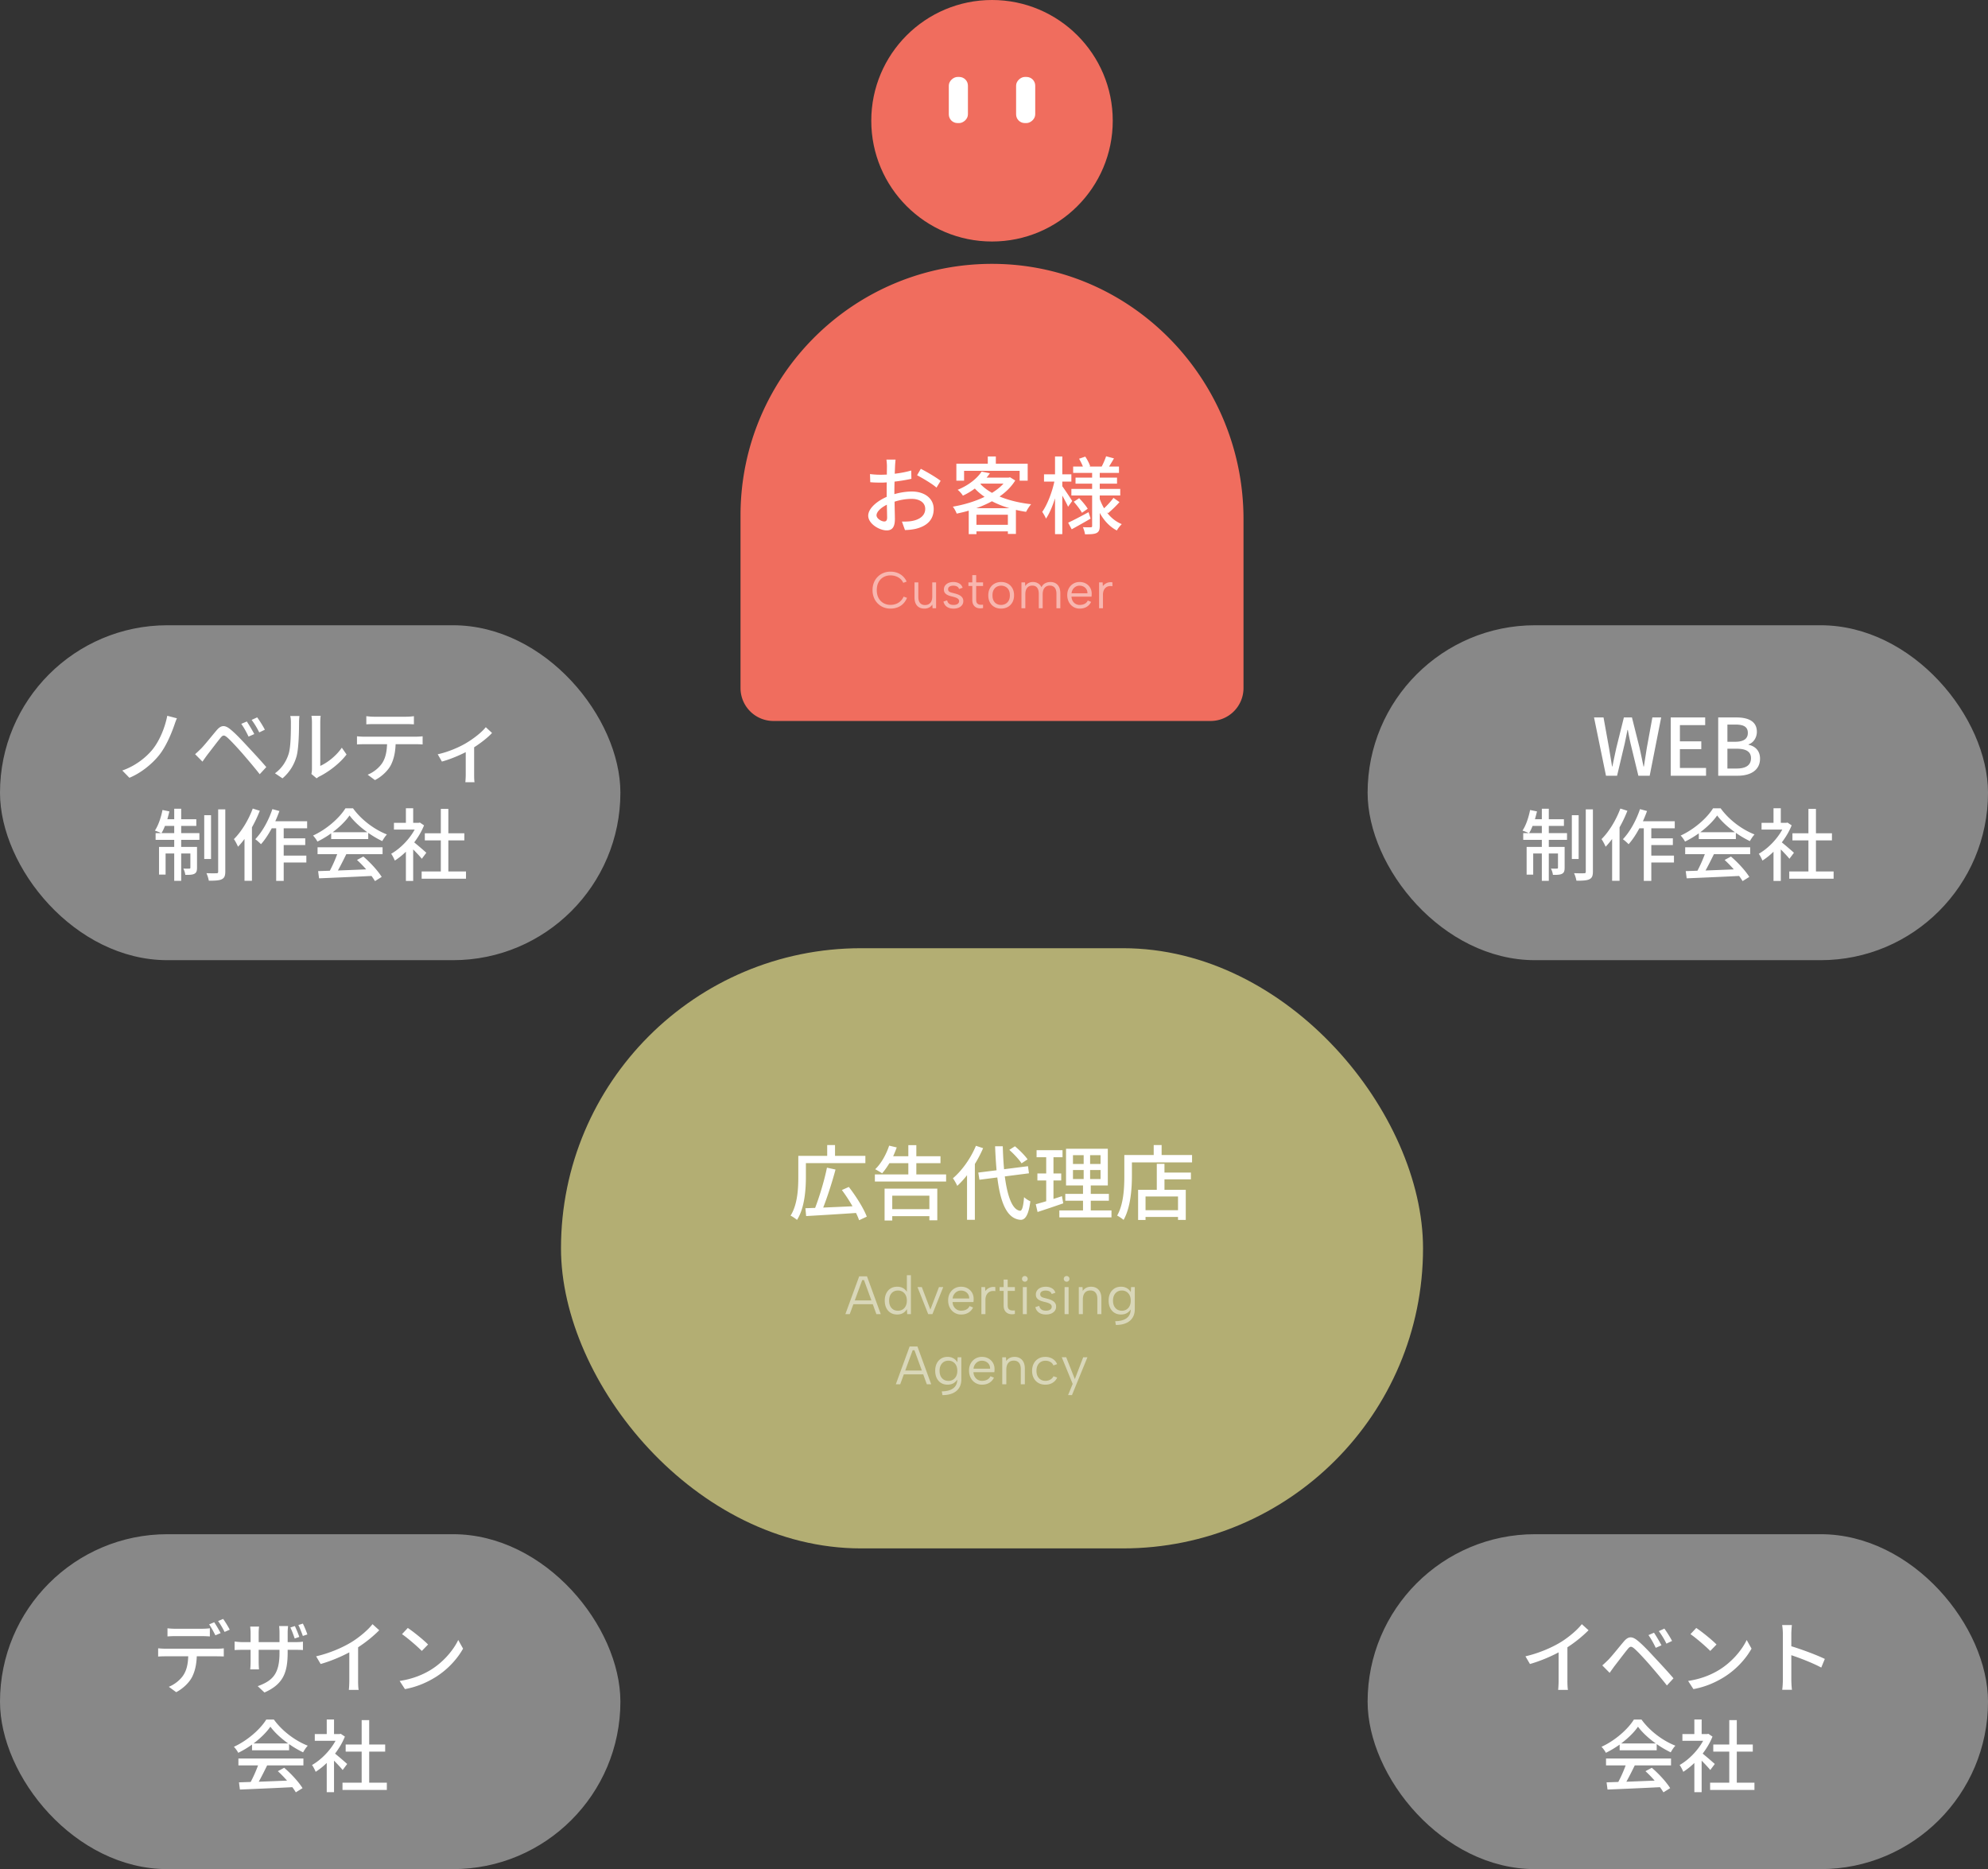 <svg xmlns="http://www.w3.org/2000/svg" width="401.849" height="377.763" viewBox="0 0 401.849 377.763"><rect x="0" y="0" width="401.849" height="377.763" fill="#333333" stroke="none"/><rect y="126.369" width="125.404" height="67.69" rx="33.845" ry="33.845" fill="#888"/><rect x="276.445" y="126.369" width="125.404" height="67.69" rx="33.845" ry="33.845" fill="#888"/><rect x="276.445" y="310.073" width="125.404" height="67.69" rx="33.845" ry="33.845" fill="#888"/><rect y="310.073" width="125.404" height="67.69" rx="33.845" ry="33.845" fill="#888"/><path d="M35.171 146.744c-.641 1.793-1.648 4.162-2.978 5.843-1.408 1.777-3.665 3.633-6.034 4.61l-1.44-1.473c2.449-.848 4.626-2.449 6.082-4.21 1.505-1.857 2.562-4.546 3.01-6.851l1.952.512c-.239.496-.432 1.121-.592 1.569zm5.483 4.546c.736-.752 2.065-2.433 3.122-3.681.896-1.056 1.648-1.168 2.864-.144 1.024.832 2.289 2.193 3.298 3.281 1.072 1.152 2.737 2.929 3.89 4.29l-1.329 1.44c-1.072-1.376-2.528-3.073-3.521-4.226-1.057-1.2-2.401-2.657-3.058-3.217-.608-.512-.864-.512-1.36.112-.721.88-1.985 2.561-2.674 3.441-.336.464-.704.976-.96 1.344l-1.488-1.505c.432-.368.752-.688 1.216-1.136zm10.741-2.929l-1.153.512c-.432-.912-.928-1.809-1.473-2.577l1.121-.48c.416.624 1.137 1.809 1.505 2.545zm2.145-.88l-1.137.544a16.429 16.429 0 00-1.536-2.529l1.12-.512c.433.592 1.185 1.761 1.553 2.497zm2.042 8.803c1.377-.977 2.289-2.417 2.753-3.89.465-1.425.465-4.546.465-6.387 0-.544-.032-.928-.128-1.296h1.856c-.016.128-.08.72-.08 1.281 0 1.825-.064 5.234-.496 6.835a8.985 8.985 0 01-2.85 4.482l-1.521-1.024zm7.363.144a4.68 4.68 0 00.112-1.009v-9.476c0-.656-.097-1.184-.097-1.281h1.857c-.017.096-.08.624-.08 1.281v8.852c1.393-.624 3.201-1.985 4.354-3.681l.96 1.376c-1.36 1.809-3.602 3.49-5.441 4.418-.272.128-.433.272-.608.4l-1.057-.88zm21.138-7.539c.337 0 .944-.032 1.345-.08v1.649a17.915 17.915 0 00-1.345-.048H79.97c-.064 1.697-.384 3.105-.992 4.274-.576 1.073-1.793 2.273-3.186 2.977l-1.473-1.088c1.185-.48 2.321-1.393 2.961-2.385.688-1.073.896-2.337.961-3.778h-4.626c-.48 0-1.009.016-1.457.048v-1.649c.448.048.961.08 1.457.08h10.468zm-8.467-2.545c-.528 0-1.121.016-1.569.048v-1.649c.48.064 1.041.112 1.569.112h6.45c.496 0 1.089-.032 1.601-.112v1.649a27.122 27.122 0 00-1.601-.048h-6.45zm23.843 1.793c-.752.833-2.177 1.969-3.617 2.897v5.522c0 .512.016 1.265.08 1.537h-1.857c.032-.272.08-1.024.08-1.537v-4.546c-1.376.704-3.249 1.489-4.817 1.905l-.849-1.472c2.049-.432 4.29-1.409 5.603-2.177 1.601-.928 3.313-2.273 4.113-3.297l1.265 1.168zm-62.835 20.24h3.682v1.36h-3.682v1.425h3.201v4.209c0 .608-.096.992-.512 1.217s-1.024.24-1.856.224c-.032-.368-.208-.912-.4-1.264.576.016 1.057.016 1.217 0 .159 0 .208-.048.208-.208v-2.849h-1.857v5.538h-1.408v-5.538h-1.745v4.274h-1.328v-5.602h3.073v-1.425h-3.762v-1.36h1.104c-.304-.176-.896-.384-1.248-.512.704-1.056 1.232-2.641 1.536-4.162l1.393.288a45.758 45.758 0 01-.416 1.584h1.393v-2.129h1.408v2.129h3.058v1.345h-3.058v1.457zm-1.408 0v-1.457h-1.873c-.208.544-.448 1.056-.704 1.457h2.577zm7.443 5.234h-1.377v-8.852h1.377v8.852zm2.881-10.036v12.565c0 .896-.192 1.312-.721 1.569-.512.256-1.408.288-2.608.288a6.656 6.656 0 00-.48-1.521 30.26 30.26 0 002.032.016c.257 0 .337-.08.337-.336v-12.581h1.44zm6.973.288a25.59 25.59 0 01-1.585 3.345v10.804h-1.505v-8.451a14.572 14.572 0 01-1.312 1.569c-.144-.368-.576-1.2-.832-1.537 1.521-1.504 2.945-3.842 3.81-6.178l1.425.448zm4.834 3.538v2.033h4.354v1.361h-4.354v2.129h4.577v1.393h-4.577v3.714h-1.521v-10.628h-.896c-.673 1.249-1.409 2.369-2.178 3.217-.239-.256-.816-.784-1.152-1.008 1.409-1.473 2.689-3.778 3.458-6.083l1.424.384a32.134 32.134 0 01-.832 2.065h6.435v1.425h-4.737zm9.596 1.024a19.651 19.651 0 01-2.785 1.665c-.16-.336-.56-.896-.88-1.217 2.737-1.249 5.346-3.553 6.547-5.506h1.536c1.696 2.353 4.354 4.306 6.851 5.282-.352.368-.688.896-.944 1.345a20.15 20.15 0 01-2.833-1.665v1.249h-7.491v-1.153zm-2.753 2.817h13.142v1.393h-7.331c-.528 1.073-1.12 2.273-1.697 3.297 1.777-.064 3.762-.144 5.715-.224a23.671 23.671 0 00-1.856-1.905l1.28-.688c1.456 1.232 2.978 2.929 3.713 4.114l-1.36.848a11.048 11.048 0 00-.704-1.041c-3.81.192-7.875.368-10.597.48l-.191-1.457 2.369-.08a27.259 27.259 0 001.488-3.345h-3.97v-1.393zm10.069-3.041c-1.44-1.024-2.753-2.225-3.602-3.393-.769 1.121-1.985 2.321-3.409 3.393h7.011zm11.006 5.362c-.368-.464-1.089-1.232-1.745-1.889v6.37h-1.473v-5.906a14.162 14.162 0 01-2.24 1.793c-.145-.384-.513-1.088-.736-1.376 1.824-1.041 3.665-2.897 4.754-4.898h-4.194v-1.36h2.417v-2.945h1.473v2.945h1.104l.257-.048.832.56c-.48 1.216-1.185 2.385-1.985 3.441a78.175 78.175 0 012.449 2.097l-.912 1.217zm8.931 2.561v1.473h-8.964v-1.473h3.874v-6.275h-3.233v-1.44h3.233v-4.93h1.521v4.93h3.233v1.44h-3.233v6.275h3.569zM322.212 145h1.921l1.104 6.13.624 3.778h.064c.256-1.264.528-2.529.801-3.778l1.521-6.13h1.632l1.537 6.13c.272 1.233.528 2.497.8 3.778h.08c.192-1.281.4-2.545.593-3.778l1.12-6.13h1.777l-2.321 11.781h-2.289l-1.585-6.547a62.276 62.276 0 01-.544-2.705h-.08c-.16.896-.352 1.777-.544 2.705l-1.553 6.547h-2.241L322.212 145zm15.505 0h6.963v1.553h-5.106v3.281h4.321v1.569h-4.321v3.81h5.282v1.569h-7.139v-11.781zm9.599 0h3.649c2.417 0 4.161.768 4.161 2.897 0 1.12-.624 2.193-1.681 2.545v.08c1.345.288 2.321 1.2 2.321 2.801 0 2.337-1.905 3.458-4.514 3.458h-3.938V145zm3.442 4.914c1.792 0 2.545-.672 2.545-1.777 0-1.232-.833-1.697-2.497-1.697h-1.633v3.473h1.585zm.288 5.41c1.841 0 2.896-.656 2.896-2.097 0-1.329-1.024-1.905-2.896-1.905h-1.873v4.002h1.873zm-37.976 13.053h3.682v1.36h-3.682v1.425h3.201v4.209c0 .608-.096.992-.513 1.217-.416.224-1.024.24-1.856.224-.032-.368-.208-.912-.4-1.264.576.016 1.057.016 1.217 0 .16 0 .208-.048.208-.208v-2.849h-1.856v5.538h-1.409v-5.538h-1.744v4.274h-1.329v-5.602h3.073v-1.425h-3.761v-1.36h1.104c-.305-.176-.896-.384-1.249-.512.704-1.056 1.232-2.641 1.537-4.162l1.393.288a45.756 45.756 0 01-.417 1.584h1.393v-2.129h1.409v2.129h3.057v1.345h-3.057v1.457zm-1.409 0v-1.457h-1.872c-.208.544-.448 1.056-.704 1.457h2.576zm7.443 5.234h-1.377v-8.852h1.377v8.852zm2.881-10.036v12.565c0 .896-.191 1.312-.72 1.569-.513.256-1.409.288-2.609.288a6.607 6.607 0 00-.48-1.521c.896.032 1.761.032 2.033.016.256 0 .336-.08.336-.336v-12.581h1.44zm6.973.288a25.462 25.462 0 01-1.585 3.345v10.804h-1.504v-8.451a14.572 14.572 0 01-1.312 1.569c-.145-.368-.576-1.2-.833-1.537 1.521-1.504 2.945-3.842 3.81-6.178l1.425.448zm4.834 3.538v2.033h4.354v1.361h-4.354v2.129h4.578v1.393h-4.578v3.714h-1.521v-10.628h-.896c-.672 1.249-1.408 2.369-2.177 3.217-.24-.256-.816-.784-1.152-1.008 1.408-1.473 2.688-3.778 3.457-6.083l1.425.384a32.724 32.724 0 01-.832 2.065h6.435v1.425h-4.738zm9.598 1.024a19.764 19.764 0 01-2.785 1.665c-.16-.336-.561-.896-.881-1.217 2.737-1.249 5.347-3.553 6.547-5.506h1.537c1.696 2.353 4.354 4.306 6.851 5.282-.353.368-.688.896-.944 1.345a20.038 20.038 0 01-2.833-1.665v1.249h-7.491v-1.153zm-2.753 2.817h13.141v1.393h-7.331c-.528 1.073-1.12 2.273-1.696 3.297 1.776-.064 3.762-.144 5.714-.224a23.503 23.503 0 00-1.856-1.905l1.28-.688c1.457 1.232 2.978 2.929 3.714 4.114l-1.36.848a11.245 11.245 0 00-.704-1.041c-3.81.192-7.876.368-10.597.48l-.192-1.457 2.369-.08a27.259 27.259 0 001.488-3.345h-3.969v-1.393zm10.067-3.041c-1.44-1.024-2.753-2.225-3.602-3.393-.768 1.121-1.984 2.321-3.409 3.393h7.011zm11.006 5.362c-.368-.464-1.088-1.232-1.744-1.889v6.37h-1.473v-5.906a14.168 14.168 0 01-2.241 1.793c-.144-.384-.512-1.088-.736-1.376 1.825-1.041 3.666-2.897 4.754-4.898h-4.193v-1.36h2.417v-2.945h1.473v2.945h1.104l.256-.048.832.56c-.479 1.216-1.185 2.385-1.984 3.441a79.356 79.356 0 012.449 2.097l-.913 1.217zm8.931 2.561v1.473h-8.963v-1.473h3.873v-6.275h-3.233v-1.44h3.233v-4.93h1.521v4.93h3.233v1.44h-3.233v6.275h3.569zM43.891 333.215c.336 0 .944-.016 1.344-.08v1.648a35.131 35.131 0 00-1.344-.032h-4.114c-.063 1.697-.384 3.105-.992 4.258-.576 1.088-1.793 2.273-3.169 2.993l-1.489-1.088c1.185-.48 2.337-1.409 2.962-2.385.688-1.073.912-2.353.96-3.778h-4.626c-.48 0-1.008.016-1.456.048v-1.665c.464.048.96.08 1.456.08h10.469zm-8.467-2.545c-.544 0-1.137.032-1.568.064v-1.649c.479.064 1.04.096 1.553.096h5.41c.496 0 1.104-.032 1.601-.096v1.649a26.803 26.803 0 00-1.601-.064h-5.395zm8.115-.16c-.32-.64-.832-1.601-1.265-2.209l1.024-.432c.4.576.977 1.569 1.297 2.193l-1.057.448zm1.568-3.313c.433.592 1.041 1.584 1.329 2.177l-1.041.448c-.336-.688-.864-1.601-1.312-2.193l1.024-.432zm14.528 4.69c.785 0 1.297-.048 1.601-.096v1.697c-.239-.032-.815-.048-1.584-.048h-1.505v.544c0 4.13-.944 6.419-4.689 8.083l-1.361-1.281c2.993-1.088 4.402-2.465 4.402-6.707v-.64h-4.21v2.401c0 .64.048 1.328.064 1.552h-1.777c.032-.224.08-.896.08-1.552v-2.401h-1.568c-.736 0-1.393.032-1.665.048v-1.729c.208.032.929.128 1.665.128h1.568v-1.841c0-.56-.063-1.073-.08-1.297h1.793a9.85 9.85 0 00-.08 1.297v1.841h4.21v-1.857c0-.64-.048-1.168-.08-1.393h1.809c-.016.24-.08.752-.08 1.393v1.857h1.488zm-.064-.736c-.24-.688-.561-1.601-.881-2.225l.913-.288c.288.592.688 1.569.896 2.193l-.928.32zm1.649-.513c-.256-.704-.592-1.601-.912-2.209l.912-.288c.304.592.704 1.553.912 2.193l-.912.304zm11.166 9.012c0 .656.032 1.537.112 1.889h-1.985c.049-.352.097-1.232.097-1.889v-5.698c-1.681.896-3.81 1.793-5.795 2.353l-.912-1.553c2.737-.624 5.442-1.809 7.219-2.913 1.617-1.009 3.281-2.433 4.178-3.585l1.36 1.232a26.456 26.456 0 01-4.273 3.441v6.723zm14.687-2.161c2.577-1.584 4.578-3.986 5.555-6.034l.976 1.745c-1.152 2.065-3.121 4.258-5.618 5.794-1.616.992-3.649 1.937-6.13 2.385l-1.072-1.649c2.673-.4 4.754-1.296 6.29-2.241zm-.544-5.122l-1.265 1.297c-.832-.848-2.817-2.577-4.002-3.393l1.169-1.249c1.136.752 3.201 2.417 4.098 3.345zm-35.586 20.224a19.651 19.651 0 01-2.785 1.665c-.16-.336-.56-.896-.88-1.217 2.737-1.249 5.346-3.553 6.547-5.506h1.536c1.696 2.353 4.354 4.306 6.851 5.282-.352.368-.688.896-.944 1.345a20.15 20.15 0 01-2.833-1.665v1.249h-7.491v-1.153zm-2.753 2.817h13.142v1.393h-7.331c-.528 1.073-1.12 2.273-1.697 3.297 1.777-.064 3.762-.144 5.715-.224a23.671 23.671 0 00-1.856-1.905l1.28-.688c1.456 1.232 2.978 2.929 3.713 4.114l-1.36.848a11.048 11.048 0 00-.704-1.041c-3.81.192-7.875.368-10.597.48l-.191-1.457 2.369-.08a27.259 27.259 0 001.488-3.345h-3.97v-1.393zm10.069-3.041c-1.44-1.024-2.753-2.225-3.602-3.393-.769 1.121-1.985 2.321-3.409 3.393h7.011zm11.006 5.362c-.368-.464-1.089-1.232-1.745-1.889v6.37h-1.473v-5.906a14.162 14.162 0 01-2.24 1.793c-.145-.384-.513-1.088-.736-1.376 1.824-1.041 3.665-2.897 4.754-4.898h-4.194v-1.36h2.417v-2.945h1.473v2.945h1.104l.257-.048.832.56c-.48 1.216-1.185 2.385-1.985 3.441a78.175 78.175 0 012.449 2.097l-.912 1.217zm8.931 2.561v1.473h-8.964v-1.473h3.874v-6.275h-3.233v-1.44h3.233v-4.93h1.521v4.93h3.233v1.44h-3.233v6.275h3.569zm238.636-20.64c0 .656.031 1.537.111 1.889h-1.984c.048-.352.096-1.232.096-1.889v-5.698c-1.681.896-3.81 1.793-5.794 2.353l-.912-1.553c2.736-.624 5.441-1.809 7.219-2.913 1.616-1.009 3.281-2.433 4.178-3.585l1.36 1.232a26.5 26.5 0 01-4.273 3.441v6.723zm8.268-4.194c.736-.752 2.064-2.433 3.121-3.681.896-1.056 1.648-1.168 2.865-.144 1.024.832 2.289 2.193 3.297 3.281 1.073 1.152 2.737 2.929 3.89 4.29l-1.328 1.44c-1.072-1.376-2.529-3.073-3.521-4.226-1.057-1.2-2.401-2.657-3.058-3.217-.607-.512-.864-.512-1.36.112-.72.88-1.984 2.561-2.673 3.441-.336.464-.704.976-.96 1.344l-1.489-1.505c.433-.368.753-.688 1.217-1.136zm10.741-2.929l-1.152.512c-.433-.912-.929-1.809-1.473-2.577l1.12-.48c.416.624 1.137 1.809 1.505 2.545zm2.144-.88l-1.136.544a16.354 16.354 0 00-1.537-2.529l1.12-.512c.433.592 1.185 1.761 1.553 2.497zm9.534 5.842c2.576-1.584 4.577-3.986 5.554-6.034l.977 1.745c-1.152 2.065-3.121 4.258-5.618 5.794-1.617.992-3.649 1.937-6.131 2.385l-1.072-1.649c2.673-.4 4.754-1.296 6.291-2.241zm-.545-5.122l-1.265 1.297c-.832-.848-2.816-2.577-4.001-3.393l1.168-1.249c1.137.752 3.201 2.417 4.098 3.345zm21.17 4.658c-1.696-.912-4.289-1.921-6.05-2.497v4.946c0 .496.048 1.473.128 2.049h-1.969c.08-.56.128-1.425.128-2.049v-9.252c0-.512-.048-1.249-.145-1.793h1.97c-.049.528-.112 1.232-.112 1.793v2.497c2.112.64 5.17 1.777 6.771 2.561l-.721 1.745zm-40.754 15.566a19.764 19.764 0 01-2.785 1.665c-.16-.336-.561-.896-.881-1.217 2.737-1.249 5.347-3.553 6.547-5.506h1.537c1.696 2.353 4.354 4.306 6.851 5.282-.353.368-.688.896-.944 1.345a20.038 20.038 0 01-2.833-1.665v1.249h-7.491v-1.153zm-2.753 2.817h13.141v1.393h-7.331c-.528 1.073-1.12 2.273-1.696 3.297 1.776-.064 3.762-.144 5.714-.224a23.503 23.503 0 00-1.856-1.905l1.28-.688c1.457 1.232 2.978 2.929 3.714 4.114l-1.36.848a11.245 11.245 0 00-.704-1.041c-3.81.192-7.876.368-10.597.48l-.192-1.457 2.369-.08a27.259 27.259 0 001.488-3.345h-3.969v-1.393zm10.067-3.041c-1.44-1.024-2.753-2.225-3.602-3.393-.768 1.121-1.984 2.321-3.409 3.393h7.011zm11.006 5.362c-.368-.464-1.088-1.232-1.744-1.889v6.37h-1.473v-5.906a14.168 14.168 0 01-2.241 1.793c-.144-.384-.512-1.088-.736-1.376 1.825-1.041 3.666-2.897 4.754-4.898h-4.193v-1.36h2.417v-2.945h1.473v2.945h1.104l.256-.048.832.56c-.479 1.216-1.185 2.385-1.984 3.441a79.356 79.356 0 012.449 2.097l-.913 1.217zm8.931 2.561v1.473h-8.963v-1.473h3.873v-6.275h-3.233v-1.44h3.233v-4.93h1.521v4.93h3.233v1.44h-3.233v6.275h3.569z" fill="#fff"/><rect x="113.398" y="191.64" width="174.25" height="121.303" rx="60.651" ry="60.651" fill="#b3ae73"/><path d="M162.902 237.842c0 2.54-.248 6.301-1.798 8.709-.264-.23-.94-.709-1.303-.857 1.435-2.276 1.567-5.542 1.567-7.852v-4.239h5.839v-2.177h1.583v2.177h6.136v1.469h-12.024v2.771zm10.755 8.775c-.148-.429-.363-.94-.626-1.468a985.14 985.14 0 01-10.079.627l-.148-1.584c.578-.017 1.237-.05 1.963-.065.875-2.26 1.88-5.592 2.392-8.133l1.732.38c-.676 2.523-1.633 5.509-2.49 7.687 1.814-.082 3.876-.165 5.921-.264a32.774 32.774 0 00-2.145-3.282l1.402-.627c1.435 1.847 3.002 4.321 3.629 6.004l-1.551.726zm17.588-9.254v1.436h-14.4v-1.436h6.763v-2.276h-3.827c-.479.792-.973 1.485-1.468 2.046a22.049 22.049 0 00-1.402-.825c1.188-1.121 2.227-2.969 2.821-4.767l1.534.363a23.399 23.399 0 01-.726 1.781h3.068v-2.243h1.617v2.243h4.882v1.401h-4.882v2.276h6.021zm-12.437 2.87h10.655v6.4h-1.6v-.842h-7.505v.875h-1.55v-6.434zm1.551 1.419v2.722h7.505v-2.722h-7.505zm18.364-9.6a24.434 24.434 0 01-1.666 3.199v11.283h-1.583v-9.023a16.775 16.775 0 01-1.979 2.161c-.148-.379-.61-1.188-.875-1.534 1.831-1.55 3.596-4.024 4.652-6.564l1.451.479zm4.387 5.708c.528 4.041 1.518 6.763 3.084 6.944.413.017.66-.891.809-2.755.297.313.973.726 1.27.841-.379 2.986-1.138 3.794-2.013 3.745-2.754-.231-4.041-3.497-4.668-8.562l-3.612.462-.231-1.451 3.695-.462a98.202 98.202 0 01-.297-4.85h1.551c.049 1.649.132 3.217.264 4.635l4.833-.61.198 1.436-4.883.627zm3.382-2.64c-.478-.759-1.55-1.896-2.474-2.722l1.138-.726c.94.775 2.029 1.881 2.557 2.64l-1.221.808zm8.434 8.083c-1.798.627-3.711 1.27-5.196 1.748l-.363-1.567c.594-.164 1.32-.362 2.111-.609v-4.19h-1.781v-1.418h1.781v-3.283h-1.946v-1.418h5.245v1.418h-1.831v3.283h1.567v1.418h-1.567v3.729c.561-.182 1.154-.363 1.715-.562l.264 1.452zm9.748 1.434v1.402h-10.54v-1.402h4.783v-1.963h-3.579v-1.386h3.579v-1.698h-3.431v-7.423h8.445v7.423h-3.447v1.698h3.662v1.386h-3.662v1.963h4.189zm-7.785-9.385h2.161v-1.781h-2.161v1.781zm0 3.035h2.161v-1.814h-2.161v1.814zm5.575-4.817h-2.111v1.781h2.111v-1.781zm0 3.002h-2.111v1.814h2.111v-1.814zm18.496-3.035v1.485h-12.157v2.705c0 2.573-.248 6.399-1.682 8.923-.281-.247-.957-.709-1.303-.874 1.336-2.342 1.452-5.69 1.452-8.049v-4.19h5.938v-2.012h1.6v2.012h6.152zm-5.575 3.547h5.344v1.369h-5.344v2.111h4.305v6.086h-1.567v-.594h-6.565v.61h-1.501v-6.103h3.777v-5.245h1.551v1.765zm2.738 4.833h-6.565v2.771h6.565v-2.771z" fill="#fff"/><circle cx="200.523" cy="24.405" r="24.405" fill="#f06d5e"/><path d="M149.687 104.164c0-28.301 23.126-51.2 51.511-50.832 27.937.362 50.161 23.651 50.161 51.59v34.137a6.656 6.656 0 01-6.656 6.656h-88.36a6.656 6.656 0 01-6.656-6.656v-34.894z" fill="#f06d5e"/><rect x="189.062" y="18.28" width="9.321" height="3.864" rx="1.756" ry="1.756" transform="rotate(90 193.722 20.212)" fill="#fff"/><rect x="202.664" y="18.28" width="9.321" height="3.864" rx="1.756" ry="1.756" transform="rotate(90 207.325 20.212)" fill="#fff"/><path d="M180.79 99.868c1.233-.359 2.5-.531 3.527-.531 2.517 0 4.417 1.353 4.417 3.527 0 2.021-1.164 3.424-3.664 4.023a11.37 11.37 0 01-2.14.24l-.616-1.712c.685 0 1.404 0 2.037-.12 1.421-.257 2.671-1.01 2.671-2.448 0-1.301-1.181-2.02-2.722-2.02-1.198 0-2.345.206-3.475.565.017 1.404.068 2.825.068 3.493 0 1.797-.668 2.311-1.661 2.311-1.473 0-3.732-1.335-3.732-2.979 0-1.438 1.729-2.927 3.732-3.801v-1.061c0-.6 0-1.233.017-1.866-.411.034-.788.051-1.113.051-.753 0-1.558-.017-2.226-.085l-.052-1.644c.959.12 1.626.137 2.243.137.359 0 .753-.017 1.164-.034 0-.771.017-1.387.017-1.695 0-.36-.051-1.027-.103-1.335h1.849c-.034.325-.085.89-.103 1.301-.017.411-.034.958-.068 1.558 1.198-.137 2.414-.376 3.338-.65l.034 1.678a33.55 33.55 0 01-3.407.565 77.128 77.128 0 00-.035 1.952v.582zm-1.472 4.742c0-.531-.034-1.507-.051-2.603-1.233.599-2.089 1.455-2.089 2.14 0 .667.993 1.25 1.575 1.25.359 0 .565-.223.565-.788zm6.814-9.861c1.25.633 3.15 1.763 4.006 2.431l-.839 1.37c-.822-.753-2.859-1.935-3.921-2.5l.753-1.301zm19.085 2.362c-.77 1.25-1.866 2.329-3.167 3.236 1.866.771 4.058 1.301 6.386 1.558-.359.376-.788 1.079-1.027 1.541a25.295 25.295 0 01-2.054-.394v4.862h-1.626v-.514h-6.352v.548h-1.558v-4.742c-.805.239-1.626.428-2.431.599-.154-.411-.497-1.062-.788-1.404 2.208-.377 4.469-1.044 6.42-1.986-.719-.496-1.387-1.044-1.969-1.678a13.63 13.63 0 01-2.414 1.438c-.223-.376-.702-.924-1.062-1.181 2.363-.976 3.989-2.379 4.845-3.681l1.678.342c-.206.291-.428.582-.668.873h4.451l.292-.068 1.044.65zm-10.341.035h-1.558v-3.424h6.352V92.25h1.626v1.472h6.438v3.424h-1.626V95.16h-11.231v1.986zm9.16 5.564c-1.267-.377-2.448-.839-3.527-1.404a21.95 21.95 0 01-3.167 1.404h6.694zm-.309 3.355v-2.037h-6.352v2.037h6.352zm-5.546-8.234c.633.667 1.421 1.267 2.345 1.78.908-.565 1.695-1.181 2.312-1.866h-4.554l-.103.085zm17.715 4.588c-.223-.531-.719-1.456-1.164-2.26v7.79h-1.472v-7.242c-.514 1.626-1.147 3.133-1.832 4.109-.154-.428-.531-1.027-.753-1.37 1.01-1.404 1.986-3.938 2.448-6.112h-2.089v-1.472h2.226V92.25h1.472v3.612h1.832v1.472h-1.832v.942c.462.616 1.729 2.534 2.003 2.979l-.839 1.165zm4.555 2.396a147.085 147.085 0 01-3.818 2.157l-.719-1.335c1.062-.479 2.603-1.301 4.126-2.123l.411 1.301zm3.27-1.283c.788 1.062 1.814 1.9 3.03 2.397-.308.291-.788.89-.993 1.284-1.455-.753-2.602-2.003-3.458-3.544v2.62c0 .771-.154 1.181-.65 1.438-.497.24-1.267.257-2.328.257a5.779 5.779 0 00-.428-1.438c.667.034 1.37.034 1.592.017.206 0 .274-.068.274-.274v-6.146h-4.194v-1.335h4.194v-1.062h-3.355V96.53h3.355v-.958h-3.835v-1.284h1.969c-.188-.497-.497-1.096-.771-1.575l1.25-.428c.411.599.822 1.404.993 1.935l-.188.068h2.517c.308-.582.702-1.472.89-2.072l1.592.428a51.946 51.946 0 01-.993 1.644h2.003v1.284H222.3v.958h3.493v1.216H222.3v1.062h4.144v1.335H222.3v.719c.24.65.531 1.284.874 1.866.65-.599 1.438-1.456 1.9-2.106l1.215.856a21.49 21.49 0 01-2.311 2.243l-.257-.188zm-5.582-2.843c.634.651 1.387 1.541 1.729 2.14l-1.165.805c-.325-.599-1.044-1.541-1.661-2.226l1.096-.719z" fill="#fff"/><path d="M176.372 119.269c0-.551.091-1.055.272-1.511s.438-.851.769-1.182a3.535 3.535 0 011.15-.769 3.688 3.688 0 011.428-.271c.753 0 1.414.174 1.982.523s.999.844 1.292 1.485l-.68.251c-.161-.342-.373-.623-.638-.842s-.565-.385-.899-.497a3.31 3.31 0 00-1.057-.167c-.523 0-.994.119-1.412.355-.418.237-.748.579-.988 1.025s-.361.979-.361 1.6c0 .614.12 1.144.361 1.59.241.447.57.79.988 1.03.418.241.889.361 1.412.361.376 0 .736-.06 1.078-.178.341-.118.65-.303.926-.554.275-.251.497-.565.664-.941l.68.251c-.3.718-.739 1.261-1.318 1.626-.579.366-1.255.549-2.029.549a3.67 3.67 0 01-1.428-.272 3.484 3.484 0 01-1.919-1.962 4.04 4.04 0 01-.272-1.501zm12.845 3.661h-.711l-.052-.753a1.63 1.63 0 01-.648.612 2.016 2.016 0 01-.952.214c-.405 0-.757-.083-1.057-.251s-.532-.418-.695-.753c-.164-.334-.246-.756-.246-1.266V117.7h.774v2.95c0 .537.117.943.351 1.219.233.275.57.413 1.009.413.446 0 .8-.145 1.062-.434.261-.29.392-.727.392-1.313v-2.834h.774v5.23zm2.238-1.6c.042.209.118.382.23.518.111.136.256.239.434.309s.385.104.623.104c.37 0 .65-.071.842-.214s.288-.323.288-.539c0-.182-.057-.328-.172-.439s-.267-.204-.455-.277-.397-.138-.627-.193a11.463 11.463 0 01-.586-.152c-.209-.059-.408-.141-.596-.246s-.342-.241-.46-.408c-.119-.167-.178-.387-.178-.659 0-.3.082-.563.246-.79.164-.227.39-.402.68-.528.29-.126.623-.188.999-.188.432 0 .817.094 1.156.282.338.188.574.481.706.879l-.732.251c-.049-.181-.138-.321-.267-.418s-.272-.164-.429-.199a2.131 2.131 0 00-.465-.052c-.314 0-.567.061-.758.183a.607.607 0 00-.288.549c0 .133.032.243.094.33.063.087.15.159.262.214.111.056.244.103.397.142.153.038.321.082.502.13.202.049.408.11.617.183s.404.167.586.283c.181.115.329.261.444.439a1.2 1.2 0 01.173.665c0 .307-.084.574-.251.8-.167.227-.399.402-.695.528s-.64.188-1.03.188c-.537 0-.982-.12-1.334-.361s-.587-.594-.706-1.062l.753-.251zm5.083-3.63v-1.464h.785v1.464h1.391v.732h-1.391v2.814c0 .321.068.554.204.701a.843.843 0 00.523.262c.212.028.434.028.664 0v.68c-.272.063-.539.08-.8.052a1.612 1.612 0 01-.701-.235 1.37 1.37 0 01-.492-.549c-.122-.237-.183-.541-.183-.91v-2.814h-.785v-.732h.785zm5.816 5.303c-.496 0-.938-.108-1.329-.324s-.697-.525-.92-.926-.335-.877-.335-1.428c0-.558.113-1.039.34-1.443.227-.404.537-.715.931-.931.394-.216.838-.324 1.334-.324s.939.108 1.333.324c.394.216.704.525.931.926s.34.877.34 1.428c0 .558-.115 1.039-.345 1.443-.23.405-.544.715-.941.931s-.844.324-1.339.324zm-.01-.742c.307 0 .596-.068.868-.204.272-.136.494-.349.665-.638.17-.289.256-.657.256-1.104 0-.453-.083-.823-.251-1.108a1.578 1.578 0 00-.654-.633c-.268-.136-.556-.204-.863-.204s-.593.068-.857.204c-.265.136-.48.349-.644.638-.164.29-.246.658-.246 1.104 0 .454.08.823.24 1.109.161.286.372.497.633.633.262.136.546.204.853.204zm4.131-4.561h.722l.052.753c.153-.251.361-.451.622-.601.262-.15.574-.225.937-.225.369 0 .706.089 1.009.267s.539.441.706.79c.16-.356.404-.621.732-.795.328-.174.69-.261 1.088-.261.391 0 .736.085 1.036.256s.534.425.701.764c.167.338.251.762.251 1.271v3.013h-.785v-2.918c0-.544-.117-.957-.351-1.239-.233-.283-.566-.424-.999-.424-.439 0-.788.152-1.046.455s-.387.751-.387 1.344v2.782h-.785v-2.918c0-.544-.112-.957-.335-1.239-.223-.283-.551-.424-.983-.424-.439 0-.783.152-1.03.455-.248.303-.372.751-.372 1.344v2.782h-.784v-5.23zm11.778 5.303c-.488 0-.922-.119-1.302-.355a2.485 2.485 0 01-.894-.973 2.991 2.991 0 01-.325-1.412c0-.509.108-.962.325-1.36a2.42 2.42 0 01.889-.936c.377-.227.806-.34 1.287-.34.474 0 .898.104 1.271.314.373.209.664.499.874.868.209.37.307.792.293 1.266 0 .077-.004.157-.011.24a24.76 24.76 0 00-.021.272h-4.048c.014.328.094.617.241.868a1.573 1.573 0 001.402.805c.404 0 .748-.077 1.03-.23.283-.153.487-.373.612-.659l.68.272a2.269 2.269 0 01-.91 1.009c-.397.234-.861.351-1.391.351zm1.559-3.096c.007-.3-.058-.565-.193-.795-.136-.23-.326-.412-.57-.544s-.526-.199-.847-.199c-.279 0-.533.066-.764.199-.23.132-.42.315-.57.549-.15.233-.239.497-.267.79h3.211zm2.353-2.207h.722l.042.764c.14-.188.309-.349.507-.481a1.909 1.909 0 011.428-.282v.785a1.873 1.873 0 00-.79 0c-.234.056-.434.16-.602.313a1.529 1.529 0 00-.387.581 2.227 2.227 0 00-.136.811v2.741h-.784v-5.23zm-47.516 141.014h-.36l-2.523 6.882h-.885l2.796-7.646h1.573l2.786 7.646h-.885l-2.501-6.882zm-2.403 4.108h4.457v.765h-4.457v-.765zm11.152-1.584l-.087.011v-3.517h.819v7.864h-.753l-.055-1.016a2.134 2.134 0 01-.748.775c-.332.211-.741.316-1.229.316-.502 0-.941-.114-1.316-.344s-.666-.556-.874-.978-.312-.918-.312-1.485.104-1.062.312-1.48.499-.744.874-.978.814-.35 1.316-.35c.517 0 .946.113 1.289.339.342.226.597.506.764.841zm-3.67 1.627c0 .626.16 1.123.48 1.49.32.368.757.552 1.311.552.342 0 .648-.08.917-.24.269-.16.482-.393.639-.699.156-.306.235-.673.235-1.103s-.079-.796-.235-1.098a1.727 1.727 0 00-.639-.699 1.73 1.73 0 00-.917-.246c-.546 0-.981.184-1.305.552-.324.368-.486.864-.486 1.491zm6.609-2.731l1.726 4.544 1.737-4.544h.863l-2.185 5.462h-.852l-2.163-5.462h.874zm7.951 5.538a2.512 2.512 0 01-2.294-1.387c-.226-.43-.339-.921-.339-1.475 0-.531.113-1.005.339-1.42.226-.415.535-.741.928-.978a2.55 2.55 0 011.344-.355c.495 0 .938.109 1.327.328.389.218.693.521.912.906.219.386.321.826.306 1.321 0 .081-.004.164-.011.252-.007.087-.015.182-.021.284h-4.228c.015.342.099.644.251.906a1.7 1.7 0 00.606.617c.251.149.537.224.858.224.422 0 .781-.08 1.076-.24s.508-.39.639-.688l.71.284a2.374 2.374 0 01-.95 1.055c-.416.244-.9.365-1.453.365zm1.628-3.233c.007-.312-.06-.59-.202-.83-.142-.24-.341-.429-.596-.567s-.55-.208-.885-.208c-.291 0-.557.069-.797.208-.24.139-.438.329-.595.573s-.25.519-.278.824h3.353zm2.458-2.305h.753l.044.798c.146-.196.322-.364.53-.503a2.01 2.01 0 01.688-.289c.251-.055.519-.057.803-.006v.819a1.971 1.971 0 00-.825 0c-.244.059-.453.168-.628.328s-.31.362-.404.606-.142.525-.142.846v2.862h-.819v-5.462zm4.5 0v-1.529h.819v1.529h1.453v.765h-1.453v2.938c0 .335.071.579.213.732a.873.873 0 00.546.272c.222.029.453.029.693 0v.71c-.284.065-.562.084-.835.055s-.517-.11-.732-.245-.386-.326-.513-.574c-.127-.247-.191-.563-.191-.95v-2.938h-.819v-.765h.819zm4.292-1.092a.564.564 0 01-.579-.568.56.56 0 01.579-.579c.153 0 .286.055.399.164a.553.553 0 01.169.415c0 .16-.056.295-.169.404a.556.556 0 01-.399.164zm-.415 1.092h.808v5.462h-.808v-5.462zm3.321 3.791c.043.218.124.398.24.54.116.143.268.25.453.322.186.073.402.109.65.109.386 0 .679-.074.879-.224s.3-.337.3-.562c0-.189-.06-.343-.18-.459s-.278-.213-.475-.289a4.926 4.926 0 00-.655-.202 14.438 14.438 0 01-.612-.158c-.218-.062-.426-.147-.623-.257s-.357-.252-.48-.427c-.124-.175-.186-.403-.186-.688 0-.313.085-.588.257-.825.171-.236.408-.42.71-.552.302-.131.65-.196 1.043-.196.451 0 .854.099 1.207.295.354.196.599.503.737.918l-.764.262a.783.783 0 00-.279-.437 1.142 1.142 0 00-.448-.208 2.264 2.264 0 00-.486-.055c-.328 0-.591.064-.792.191-.201.128-.301.318-.301.573 0 .139.033.253.099.345a.73.73 0 00.273.224c.116.059.255.107.415.147s.335.086.524.137c.211.051.426.114.645.19.218.077.422.175.611.295s.344.273.464.459.18.417.18.693c0 .321-.087.6-.262.836a1.705 1.705 0 01-.726.552c-.31.131-.668.196-1.076.196-.561 0-1.025-.125-1.393-.377-.368-.251-.614-.62-.737-1.108l.787-.262zm5.538-4.883a.564.564 0 01-.579-.568.56.56 0 01.579-.579c.153 0 .286.055.399.164a.553.553 0 01.169.415c0 .16-.056.295-.169.404a.556.556 0 01-.399.164zm-.415 1.092h.808v5.462h-.808v-5.462zm2.873 0h.753l.044.776a1.81 1.81 0 01.688-.629c.284-.148.615-.224.994-.224.415 0 .779.09 1.092.268.313.179.557.444.731.798.175.353.262.795.262 1.327v3.146h-.819v-3.048c0-.567-.122-.999-.366-1.294s-.595-.442-1.054-.442c-.473 0-.843.156-1.108.47-.266.313-.399.775-.399 1.387v2.928h-.819v-5.462zm10.562 0h.753v4.457c0 .67-.149 1.243-.448 1.721-.299.477-.732.841-1.3 1.092s-1.26.377-2.075.377l-.131-.754c1.027-.015 1.806-.228 2.337-.639.532-.411.798-1.011.798-1.797v-.12l.087.021c-.167.321-.418.596-.753.825s-.769.348-1.3.354c-.502 0-.941-.114-1.316-.344s-.666-.556-.874-.978-.312-.918-.312-1.485.104-1.062.312-1.48.499-.744.874-.978.814-.35 1.316-.35c.328 0 .619.049.874.147s.474.229.656.394c.182.164.331.348.448.552l.055-1.017zm-3.649 2.731c0 .626.162 1.123.486 1.49.324.368.763.552 1.316.552.335 0 .637-.08.907-.24.269-.16.482-.393.639-.699.156-.306.235-.673.235-1.103s-.079-.796-.235-1.098a1.727 1.727 0 00-.639-.699 1.712 1.712 0 00-.907-.246c-.546 0-.983.186-1.311.558-.328.371-.492.866-.492 1.485zm-40.135 10.028h-.36l-2.523 6.882h-.885l2.796-7.646h1.573l2.786 7.646h-.885l-2.501-6.882zM182.443 277h4.457v.765h-4.457V277zm11.13-2.687h.753v4.457c0 .67-.149 1.243-.448 1.721-.299.477-.732.841-1.3 1.092s-1.26.377-2.075.377l-.131-.754c1.027-.015 1.806-.228 2.337-.639.532-.411.798-1.011.798-1.797v-.12l.087.021c-.167.321-.418.596-.753.825s-.769.348-1.3.354c-.502 0-.941-.114-1.316-.344s-.666-.556-.874-.978-.312-.918-.312-1.485.104-1.062.312-1.48.499-.744.874-.978.814-.35 1.316-.35c.328 0 .619.049.874.147s.474.229.656.394c.182.164.331.348.448.552l.055-1.017zm-3.648 2.731c0 .626.162 1.123.486 1.49.324.368.763.552 1.316.552.335 0 .637-.08.907-.24.269-.16.482-.393.639-.699.156-.306.235-.673.235-1.103s-.079-.796-.235-1.098a1.727 1.727 0 00-.639-.699 1.712 1.712 0 00-.907-.246c-.546 0-.983.186-1.311.558-.328.371-.492.866-.492 1.485zm8.585 2.807a2.512 2.512 0 01-2.294-1.387c-.226-.43-.339-.921-.339-1.475 0-.531.113-1.005.339-1.42.226-.415.535-.741.928-.978a2.55 2.55 0 011.344-.355c.495 0 .938.109 1.327.328.389.218.693.521.912.906.219.386.321.826.306 1.321 0 .081-.004.164-.011.252-.007.087-.015.182-.021.284h-4.228c.015.342.099.644.251.906a1.7 1.7 0 00.606.617c.251.149.537.224.858.224.422 0 .781-.08 1.076-.24s.508-.39.639-.688l.71.284a2.374 2.374 0 01-.95 1.055c-.416.244-.9.365-1.453.365zm1.628-3.234c.007-.312-.06-.59-.202-.83-.142-.24-.341-.429-.596-.567s-.55-.208-.885-.208c-.291 0-.557.069-.797.208-.24.139-.438.329-.595.573s-.25.519-.278.824h3.353zm2.458-2.304h.753l.044.776a1.81 1.81 0 01.688-.629c.284-.148.615-.224.994-.224.415 0 .779.09 1.092.268.313.179.557.444.731.798.175.353.262.795.262 1.327v3.146h-.819v-3.048c0-.567-.122-.999-.366-1.294s-.595-.442-1.054-.442c-.473 0-.843.156-1.108.47-.266.313-.399.775-.399 1.387v2.928h-.819v-5.462zm8.694 5.538c-.531 0-.998-.116-1.398-.35a2.412 2.412 0 01-.934-.978c-.222-.418-.333-.904-.333-1.458 0-.561.111-1.054.333-1.48.222-.426.534-.757.934-.993.4-.237.867-.355 1.398-.355.561 0 1.052.13 1.475.388.422.259.729.617.918 1.076l-.754.262a1.344 1.344 0 00-.595-.693 1.92 1.92 0 00-1-.257c-.372 0-.694.084-.967.252a1.658 1.658 0 00-.633.71c-.149.306-.224.666-.224 1.081 0 .611.164 1.102.492 1.469.328.368.765.552 1.311.552.372 0 .703-.083.994-.251a1.57 1.57 0 00.645-.678l.743.263c-.197.451-.506.805-.929 1.06s-.914.382-1.475.382zm7.668-5.538h.852l-3.124 7.646h-.787l.929-2.261-2.207-5.386h.896l1.748 4.413 1.693-4.413z" opacity=".5" fill="#fff"/></svg>